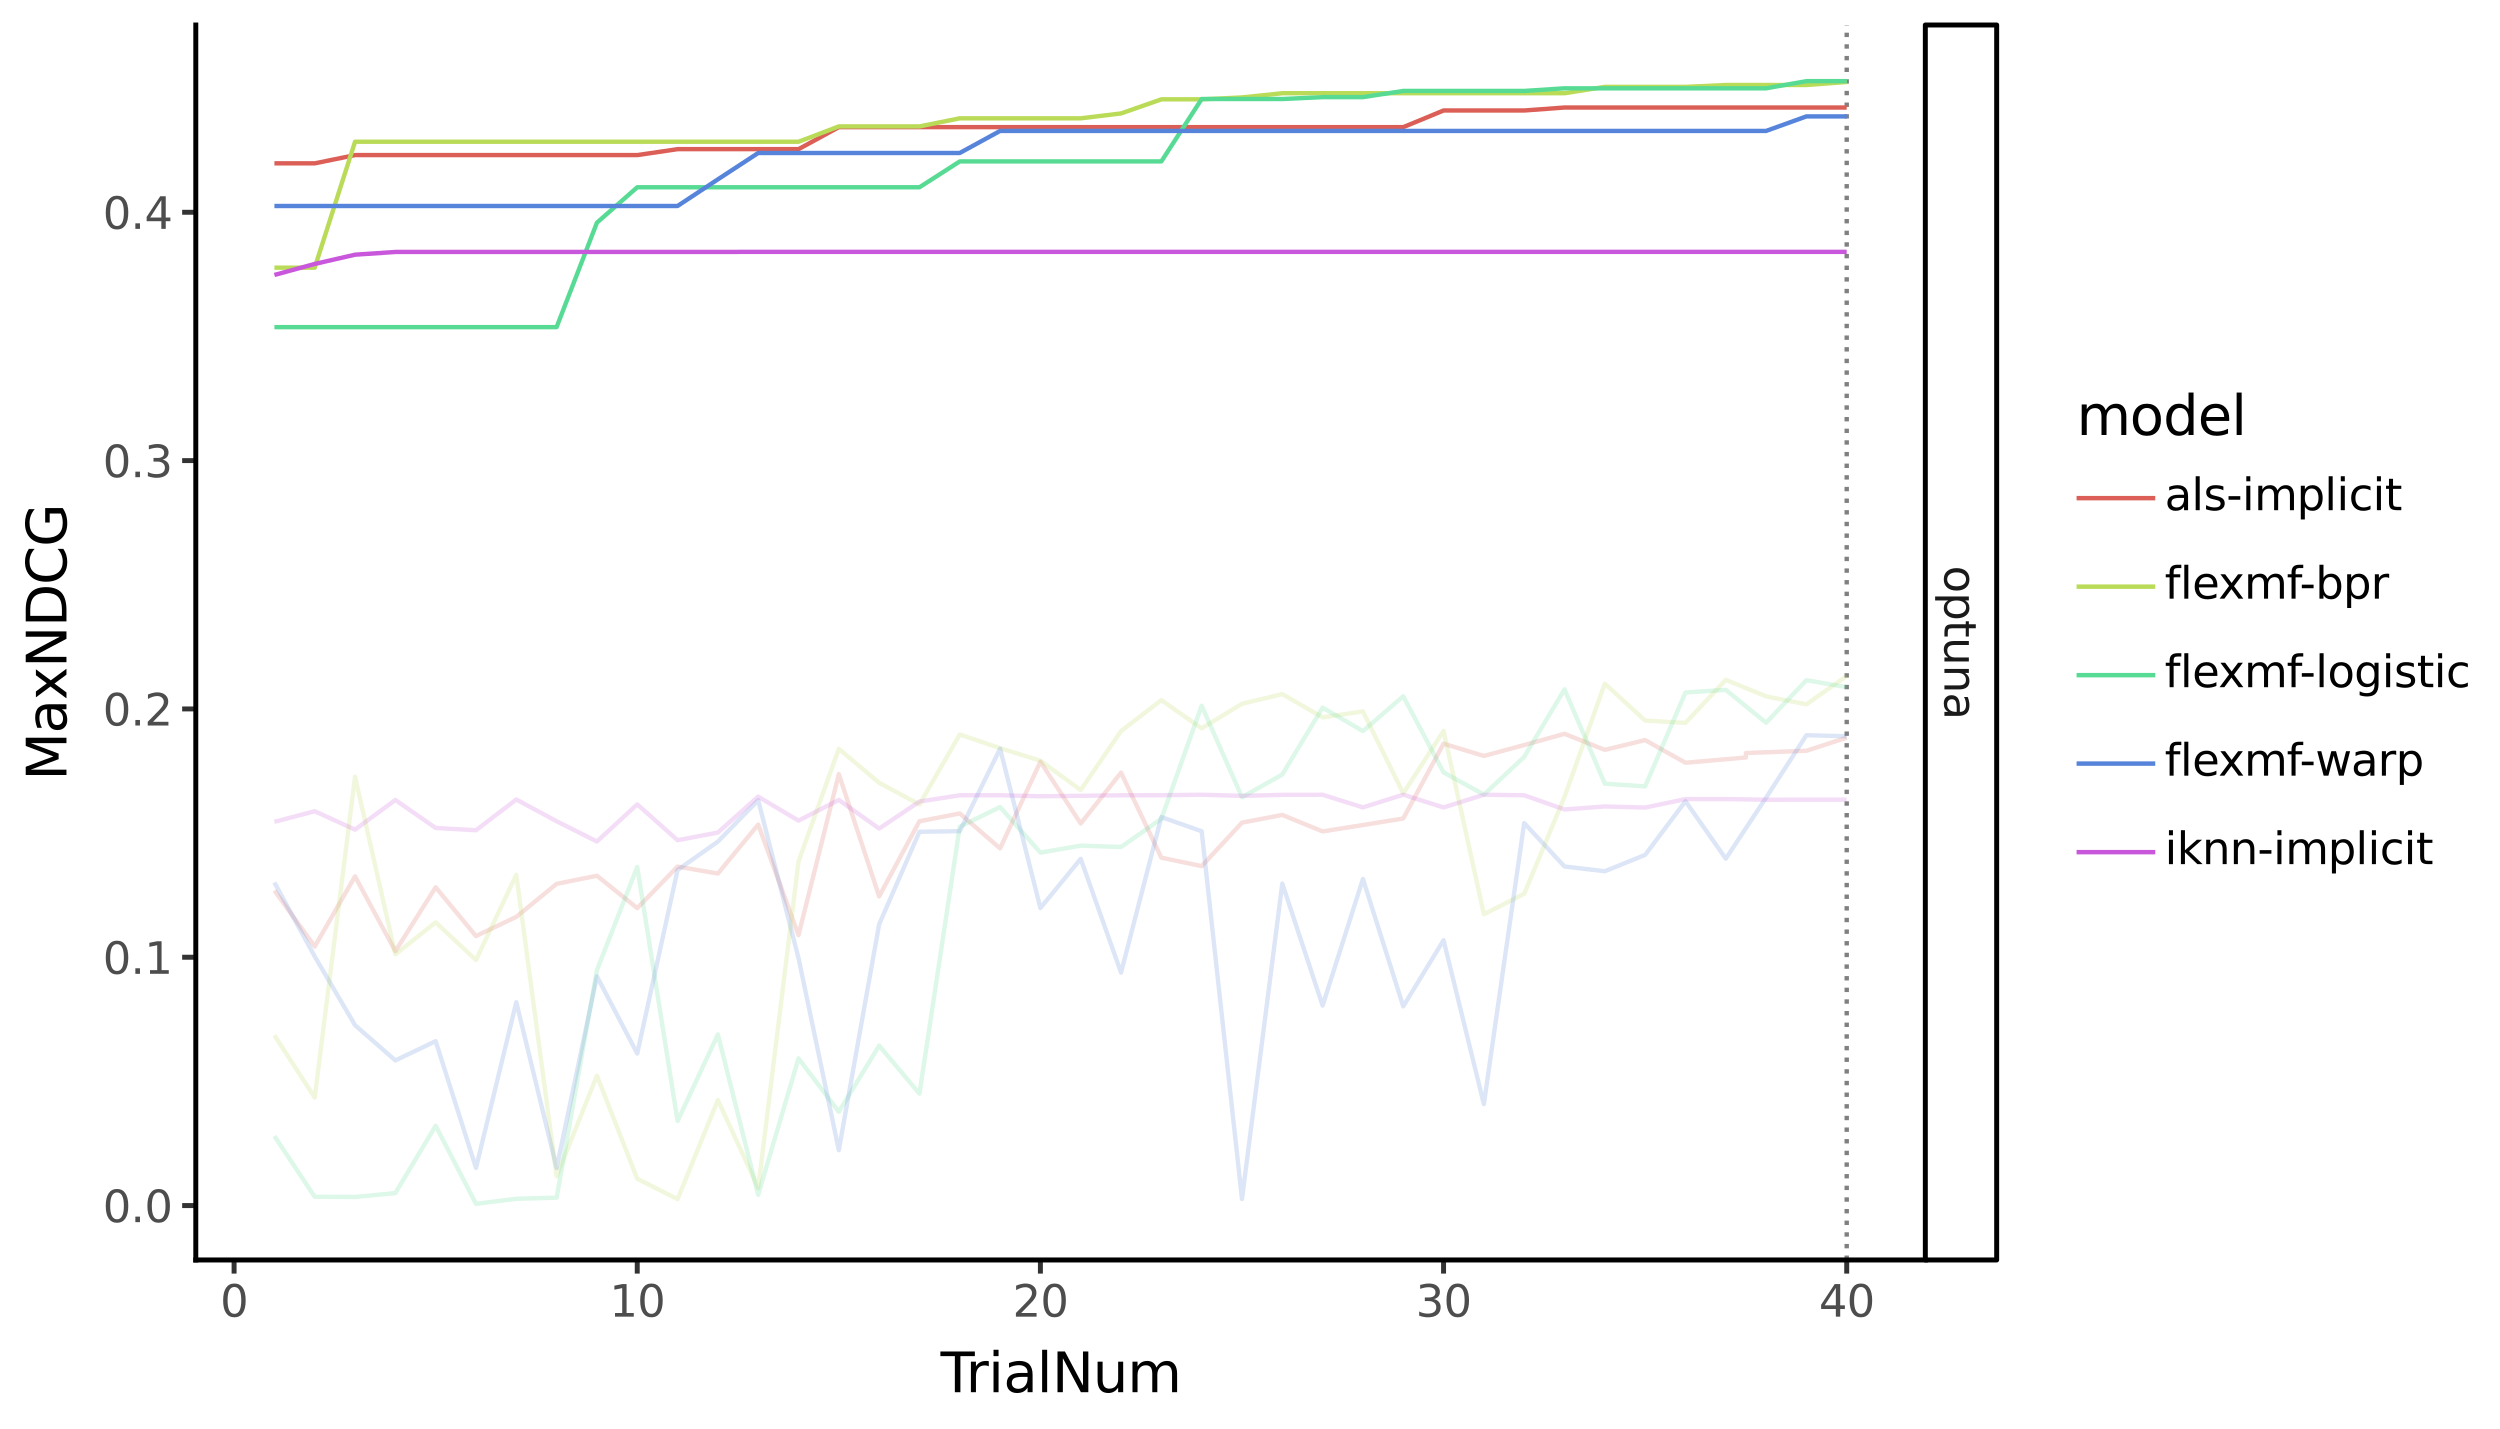 <svg xmlns:xlink="http://www.w3.org/1999/xlink" xmlns="http://www.w3.org/2000/svg" width="504pt" height="288pt" viewBox="0 0 504 288" version="1.1">
 <defs>
  <style type="text/css">*{stroke-linejoin: round; stroke-linecap: butt}</style>
 </defs>
 <g id="figure_1">
  <g id="patch_1">
   <path d="M 0 288  L 504 288  L 504 0  L 0 0  z " style="fill: #ffffff; stroke: #ffffff; stroke-linejoin: miter"/>
  </g>
  <g id="axes_1">
   <g id="patch_2">
    <path d="M 39.471 254.007  L 388.146 254.007  L 388.146 5.04  L 39.471 5.04  z " style="fill: #ffffff"/>
   </g>
   <g id="matplotlib.axis_1">
    <g id="xtick_1">
     <g id="line2d_1">
      <path d="M 47.192 254.007  " style="fill: none; stroke: #333333; stroke-width: 1.5; stroke-linecap: square"/>
      <defs>
       <path id="maba1c7c2d2" d="M 0 0  L 0 2.75  " style="stroke: #333333"/>
      </defs>
      <g>
       <use xlink:href="#maba1c7c2d2" x="47.192" y="254.007" style="fill: #333333; stroke: #333333"/>
      </g>
     </g>
     <g id="text_1">
      <!-- 0 -->
      <g style="fill: #4d4d4d" transform="translate(44.392 265.444) scale(0.088 -0.088)">
       <defs>
        <path id="DejaVuSans-30" d="M 2034 4250  Q 1547 4250 1301 3770  Q 1056 3291 1056 2328  Q 1056 1369 1301 889  Q 1547 409 2034 409  Q 2525 409 2770 889  Q 3016 1369 3016 2328  Q 3016 3291 2770 3770  Q 2525 4250 2034 4250  z M 2034 4750  Q 2819 4750 3233 4129  Q 3647 3509 3647 2328  Q 3647 1150 3233 529  Q 2819 -91 2034 -91  Q 1250 -91 836 529  Q 422 1150 422 2328  Q 422 3509 836 4129  Q 1250 4750 2034 4750  z " transform="scale(0.016)"/>
       </defs>
       <use xlink:href="#DejaVuSans-30"/>
      </g>
     </g>
    </g>
    <g id="xtick_2">
     <g id="line2d_2">
      <path d="M 128.468 254.007  " style="fill: none; stroke: #333333; stroke-width: 1.5; stroke-linecap: square"/>
      <g>
       <use xlink:href="#maba1c7c2d2" x="128.468" y="254.007" style="fill: #333333; stroke: #333333"/>
      </g>
     </g>
     <g id="text_2">
      <!-- 10 -->
      <g style="fill: #4d4d4d" transform="translate(122.869 265.444) scale(0.088 -0.088)">
       <defs>
        <path id="DejaVuSans-31" d="M 794 531  L 1825 531  L 1825 4091  L 703 3866  L 703 4441  L 1819 4666  L 2450 4666  L 2450 531  L 3481 531  L 3481 0  L 794 0  L 794 531  z " transform="scale(0.016)"/>
       </defs>
       <use xlink:href="#DejaVuSans-31"/>
       <use xlink:href="#DejaVuSans-30" transform="translate(63.623 0)"/>
      </g>
     </g>
    </g>
    <g id="xtick_3">
     <g id="line2d_3">
      <path d="M 209.745 254.007  " style="fill: none; stroke: #333333; stroke-width: 1.5; stroke-linecap: square"/>
      <g>
       <use xlink:href="#maba1c7c2d2" x="209.745" y="254.007" style="fill: #333333; stroke: #333333"/>
      </g>
     </g>
     <g id="text_3">
      <!-- 20 -->
      <g style="fill: #4d4d4d" transform="translate(204.146 265.444) scale(0.088 -0.088)">
       <defs>
        <path id="DejaVuSans-32" d="M 1228 531  L 3431 531  L 3431 0  L 469 0  L 469 531  Q 828 903 1448 1529  Q 2069 2156 2228 2338  Q 2531 2678 2651 2914  Q 2772 3150 2772 3378  Q 2772 3750 2511 3984  Q 2250 4219 1831 4219  Q 1534 4219 1204 4116  Q 875 4013 500 3803  L 500 4441  Q 881 4594 1212 4672  Q 1544 4750 1819 4750  Q 2544 4750 2975 4387  Q 3406 4025 3406 3419  Q 3406 3131 3298 2873  Q 3191 2616 2906 2266  Q 2828 2175 2409 1742  Q 1991 1309 1228 531  z " transform="scale(0.016)"/>
       </defs>
       <use xlink:href="#DejaVuSans-32"/>
       <use xlink:href="#DejaVuSans-30" transform="translate(63.623 0)"/>
      </g>
     </g>
    </g>
    <g id="xtick_4">
     <g id="line2d_4">
      <path d="M 291.021 254.007  " style="fill: none; stroke: #333333; stroke-width: 1.5; stroke-linecap: square"/>
      <g>
       <use xlink:href="#maba1c7c2d2" x="291.021" y="254.007" style="fill: #333333; stroke: #333333"/>
      </g>
     </g>
     <g id="text_4">
      <!-- 30 -->
      <g style="fill: #4d4d4d" transform="translate(285.422 265.444) scale(0.088 -0.088)">
       <defs>
        <path id="DejaVuSans-33" d="M 2597 2516  Q 3050 2419 3304 2112  Q 3559 1806 3559 1356  Q 3559 666 3084 287  Q 2609 -91 1734 -91  Q 1441 -91 1130 -33  Q 819 25 488 141  L 488 750  Q 750 597 1062 519  Q 1375 441 1716 441  Q 2309 441 2620 675  Q 2931 909 2931 1356  Q 2931 1769 2642 2001  Q 2353 2234 1838 2234  L 1294 2234  L 1294 2753  L 1863 2753  Q 2328 2753 2575 2939  Q 2822 3125 2822 3475  Q 2822 3834 2567 4026  Q 2313 4219 1838 4219  Q 1578 4219 1281 4162  Q 984 4106 628 3988  L 628 4550  Q 988 4650 1302 4700  Q 1616 4750 1894 4750  Q 2613 4750 3031 4423  Q 3450 4097 3450 3541  Q 3450 3153 3228 2886  Q 3006 2619 2597 2516  z " transform="scale(0.016)"/>
       </defs>
       <use xlink:href="#DejaVuSans-33"/>
       <use xlink:href="#DejaVuSans-30" transform="translate(63.623 0)"/>
      </g>
     </g>
    </g>
    <g id="xtick_5">
     <g id="line2d_5">
      <path d="M 372.297 254.007  " style="fill: none; stroke: #333333; stroke-width: 1.5; stroke-linecap: square"/>
      <g>
       <use xlink:href="#maba1c7c2d2" x="372.297" y="254.007" style="fill: #333333; stroke: #333333"/>
      </g>
     </g>
     <g id="text_5">
      <!-- 40 -->
      <g style="fill: #4d4d4d" transform="translate(366.698 265.444) scale(0.088 -0.088)">
       <defs>
        <path id="DejaVuSans-34" d="M 2419 4116  L 825 1625  L 2419 1625  L 2419 4116  z M 2253 4666  L 3047 4666  L 3047 1625  L 3713 1625  L 3713 1100  L 3047 1100  L 3047 0  L 2419 0  L 2419 1100  L 313 1100  L 313 1709  L 2253 4666  z " transform="scale(0.016)"/>
       </defs>
       <use xlink:href="#DejaVuSans-34"/>
       <use xlink:href="#DejaVuSans-30" transform="translate(63.623 0)"/>
      </g>
     </g>
    </g>
    <g id="xtick_6"/>
    <g id="xtick_7"/>
    <g id="xtick_8"/>
    <g id="xtick_9"/>
   </g>
   <g id="matplotlib.axis_2">
    <g id="ytick_1">
     <g id="line2d_6">
      <path d="M 39.471 243.042  " style="fill: none; stroke: #333333; stroke-width: 1.5; stroke-linecap: square"/>
      <defs>
       <path id="m8a8fabebd5" d="M 0 0  L -2.75 0  " style="stroke: #333333"/>
      </defs>
      <g>
       <use xlink:href="#m8a8fabebd5" x="39.471" y="243.042" style="fill: #333333; stroke: #333333"/>
      </g>
     </g>
     <g id="text_6">
      <!-- 0.0 -->
      <g style="fill: #4d4d4d" transform="translate(20.726 246.385) scale(0.088 -0.088)">
       <defs>
        <path id="DejaVuSans-2e" d="M 684 794  L 1344 794  L 1344 0  L 684 0  L 684 794  z " transform="scale(0.016)"/>
       </defs>
       <use xlink:href="#DejaVuSans-30"/>
       <use xlink:href="#DejaVuSans-2e" transform="translate(63.623 0)"/>
       <use xlink:href="#DejaVuSans-30" transform="translate(95.41 0)"/>
      </g>
     </g>
    </g>
    <g id="ytick_2">
     <g id="line2d_7">
      <path d="M 39.471 192.981  " style="fill: none; stroke: #333333; stroke-width: 1.5; stroke-linecap: square"/>
      <g>
       <use xlink:href="#m8a8fabebd5" x="39.471" y="192.981" style="fill: #333333; stroke: #333333"/>
      </g>
     </g>
     <g id="text_7">
      <!-- 0.1 -->
      <g style="fill: #4d4d4d" transform="translate(20.726 196.324) scale(0.088 -0.088)">
       <use xlink:href="#DejaVuSans-30"/>
       <use xlink:href="#DejaVuSans-2e" transform="translate(63.623 0)"/>
       <use xlink:href="#DejaVuSans-31" transform="translate(95.41 0)"/>
      </g>
     </g>
    </g>
    <g id="ytick_3">
     <g id="line2d_8">
      <path d="M 39.471 142.919  " style="fill: none; stroke: #333333; stroke-width: 1.5; stroke-linecap: square"/>
      <g>
       <use xlink:href="#m8a8fabebd5" x="39.471" y="142.919" style="fill: #333333; stroke: #333333"/>
      </g>
     </g>
     <g id="text_8">
      <!-- 0.2 -->
      <g style="fill: #4d4d4d" transform="translate(20.726 146.263) scale(0.088 -0.088)">
       <use xlink:href="#DejaVuSans-30"/>
       <use xlink:href="#DejaVuSans-2e" transform="translate(63.623 0)"/>
       <use xlink:href="#DejaVuSans-32" transform="translate(95.41 0)"/>
      </g>
     </g>
    </g>
    <g id="ytick_4">
     <g id="line2d_9">
      <path d="M 39.471 92.858  " style="fill: none; stroke: #333333; stroke-width: 1.5; stroke-linecap: square"/>
      <g>
       <use xlink:href="#m8a8fabebd5" x="39.471" y="92.858" style="fill: #333333; stroke: #333333"/>
      </g>
     </g>
     <g id="text_9">
      <!-- 0.3 -->
      <g style="fill: #4d4d4d" transform="translate(20.726 96.201) scale(0.088 -0.088)">
       <use xlink:href="#DejaVuSans-30"/>
       <use xlink:href="#DejaVuSans-2e" transform="translate(63.623 0)"/>
       <use xlink:href="#DejaVuSans-33" transform="translate(95.41 0)"/>
      </g>
     </g>
    </g>
    <g id="ytick_5">
     <g id="line2d_10">
      <path d="M 39.471 42.797  " style="fill: none; stroke: #333333; stroke-width: 1.5; stroke-linecap: square"/>
      <g>
       <use xlink:href="#m8a8fabebd5" x="39.471" y="42.797" style="fill: #333333; stroke: #333333"/>
      </g>
     </g>
     <g id="text_10">
      <!-- 0.4 -->
      <g style="fill: #4d4d4d" transform="translate(20.726 46.14) scale(0.088 -0.088)">
       <use xlink:href="#DejaVuSans-30"/>
       <use xlink:href="#DejaVuSans-2e" transform="translate(63.623 0)"/>
       <use xlink:href="#DejaVuSans-34" transform="translate(95.41 0)"/>
      </g>
     </g>
    </g>
    <g id="ytick_6"/>
    <g id="ytick_7"/>
    <g id="ytick_8"/>
    <g id="ytick_9"/>
    <g id="ytick_10"/>
   </g>
   <g id="LineCollection_1">
    <path d="M 372.297 254.007  L 372.297 5.04  " clip-path="url(#p34ec40195a)" style="fill: none; stroke-dasharray: 0.886,1.462; stroke-dashoffset: 0; stroke: #808080; stroke-width: 0.886"/>
   </g>
   <g id="line2d_11">
    <path d="M 55.32 179.525  L 63.447 190.813  L 71.575 176.682  L 79.702 191.761  L 87.83 178.881  L 95.958 188.713  L 104.085 184.837  L 112.213 178.184  L 120.341 176.552  L 128.468 183.079  L 136.596 174.705  L 144.724 176.107  L 152.851 166.24  L 160.979 188.516  L 169.106 156.061  L 177.234 180.708  L 185.362 165.565  L 193.489 163.991  L 201.617 171.035  L 209.745 153.564  L 217.872 166.014  L 226 155.768  L 234.127 172.905  L 242.255 174.612  L 250.383 165.841  L 258.51 164.288  L 266.638 167.616  L 274.766 166.326  L 282.893 165.011  L 291.021 149.925  L 299.149 152.399  L 307.276 150.199  L 315.404 147.936  L 323.531 151.177  L 331.659 149.205  L 339.787 153.767  L 351.978 152.71  L 351.978 151.803  L 364.17 151.357  L 372.297 148.712  " clip-path="url(#p34ec40195a)" style="fill: none; stroke: #db5f57; stroke-opacity: 0.2; stroke-width: 0.886"/>
   </g>
   <g id="line2d_12">
    <path d="M 55.32 208.723  L 63.447 221.263  L 71.575 156.595  L 79.702 192.404  L 87.83 185.945  L 95.958 193.541  L 104.085 176.373  L 112.213 237.144  L 120.341 216.861  L 128.468 237.634  L 136.596 241.748  L 144.724 221.765  L 152.851 239.498  L 160.979 173.692  L 169.106 150.966  L 177.234 157.816  L 185.362 162.17  L 193.489 148.078  L 201.617 150.828  L 209.745 153.364  L 217.872 159.27  L 226 147.379  L 234.127 141.152  L 242.255 146.827  L 250.383 141.883  L 258.51 139.933  L 266.638 144.623  L 274.766 143.418  L 282.893 159.943  L 291.021 147.361  L 299.149 184.308  L 307.276 180.191  L 315.404 160.653  L 323.531 137.825  L 331.659 145.264  L 339.787 145.739  L 347.914 137.054  L 356.042 140.384  L 364.17 141.999  L 372.297 136.274  " clip-path="url(#p34ec40195a)" style="fill: none; stroke: #b9db57; stroke-opacity: 0.2; stroke-width: 0.886"/>
   </g>
   <g id="line2d_13">
    <path d="M 55.32 229.024  L 63.447 241.267  L 71.575 241.31  L 79.702 240.525  L 87.83 226.955  L 95.958 242.691  L 104.085 241.674  L 112.213 241.45  L 120.341 195.578  L 128.468 174.785  L 136.596 225.998  L 144.724 208.548  L 152.851 240.875  L 160.979 213.372  L 169.106 224.138  L 177.234 210.808  L 185.362 220.477  L 193.489 166.659  L 201.617 162.703  L 209.745 171.887  L 217.872 170.481  L 226 170.753  L 234.127 165.069  L 242.255 142.276  L 250.383 160.712  L 258.51 156.14  L 266.638 142.662  L 274.766 147.384  L 282.893 140.366  L 291.021 155.716  L 299.149 160.193  L 307.276 152.582  L 315.404 138.978  L 323.531 157.985  L 331.659 158.531  L 339.787 139.614  L 347.914 139.07  L 356.042 145.704  L 364.17 137.126  L 372.297 138.54  " clip-path="url(#p34ec40195a)" style="fill: none; stroke: #57db94; stroke-opacity: 0.2; stroke-width: 0.886"/>
   </g>
   <g id="line2d_14">
    <path d="M 55.32 177.917  L 63.447 192.82  L 71.575 206.681  L 79.702 213.781  L 87.83 209.899  L 95.958 235.449  L 104.085 202.049  L 112.213 235.452  L 120.341 196.839  L 128.468 212.385  L 136.596 175.397  L 144.724 169.663  L 152.851 161.327  L 160.979 193.155  L 169.106 231.872  L 177.234 186.339  L 185.362 167.685  L 193.489 167.563  L 201.617 150.931  L 209.745 183.06  L 217.872 173.139  L 226 196.076  L 234.127 164.727  L 242.255 167.574  L 250.383 241.726  L 258.51 178.124  L 266.638 202.722  L 274.766 177.196  L 282.893 202.881  L 291.021 189.55  L 299.149 222.587  L 307.276 165.932  L 315.404 174.684  L 323.531 175.645  L 331.659 172.35  L 339.787 161.521  L 347.914 173.105  L 356.042 160.807  L 364.17 148.219  L 372.297 148.423  " clip-path="url(#p34ec40195a)" style="fill: none; stroke: #5784db; stroke-opacity: 0.2; stroke-width: 0.886"/>
   </g>
   <g id="line2d_15">
    <path d="M 55.32 165.682  L 63.447 163.546  L 71.575 167.248  L 79.702 161.277  L 87.83 166.919  L 95.958 167.378  L 104.085 161.179  L 112.213 165.564  L 120.341 169.649  L 128.468 162.157  L 136.596 169.384  L 144.724 167.838  L 152.851 160.604  L 160.979 165.442  L 169.106 161.265  L 177.234 167.041  L 185.362 161.592  L 193.489 160.329  L 201.617 160.319  L 209.745 160.531  L 217.872 160.433  L 226 160.33  L 234.127 160.32  L 242.255 160.213  L 250.383 160.45  L 258.51 160.239  L 266.638 160.223  L 274.766 162.773  L 282.893 160.206  L 291.021 162.785  L 299.149 160.222  L 307.276 160.328  L 315.404 163.191  L 323.531 162.578  L 331.659 162.807  L 339.787 161.096  L 347.914 161.092  L 356.042 161.223  L 364.17 161.215  L 372.297 161.206  " clip-path="url(#p34ec40195a)" style="fill: none; stroke: #c957db; stroke-opacity: 0.2; stroke-width: 0.886"/>
   </g>
   <g id="line2d_16">
    <path d="M 55.32 32.932  L 63.447 32.932  L 71.575 31.268  L 79.702 31.268  L 87.83 31.268  L 95.958 31.268  L 104.085 31.268  L 112.213 31.268  L 120.341 31.268  L 128.468 31.268  L 136.596 30.071  L 144.724 30.071  L 152.851 30.071  L 160.979 30.071  L 169.106 25.632  L 177.234 25.632  L 185.362 25.632  L 193.489 25.632  L 201.617 25.632  L 209.745 25.632  L 217.872 25.632  L 226 25.632  L 234.127 25.632  L 242.255 25.632  L 250.383 25.632  L 258.51 25.632  L 266.638 25.632  L 274.766 25.632  L 282.893 25.632  L 291.021 22.275  L 299.149 22.275  L 307.276 22.275  L 315.404 21.676  L 323.531 21.676  L 331.659 21.676  L 339.787 21.676  L 351.978 21.676  L 351.978 21.676  L 364.17 21.676  L 372.297 21.676  " clip-path="url(#p34ec40195a)" style="fill: none; stroke: #db5f57; stroke-width: 0.886"/>
   </g>
   <g id="line2d_17">
    <path d="M 55.32 53.958  L 63.447 53.958  L 71.575 28.579  L 79.702 28.579  L 87.83 28.579  L 95.958 28.579  L 104.085 28.579  L 112.213 28.579  L 120.341 28.579  L 128.468 28.579  L 136.596 28.579  L 144.724 28.579  L 152.851 28.579  L 160.979 28.579  L 169.106 25.48  L 177.234 25.48  L 185.362 25.48  L 193.489 23.85  L 201.617 23.85  L 209.745 23.85  L 217.872 23.85  L 226 22.868  L 234.127 20.028  L 242.255 20.028  L 250.383 19.642  L 258.51 18.795  L 266.638 18.795  L 274.766 18.795  L 282.893 18.795  L 291.021 18.795  L 299.149 18.795  L 307.276 18.795  L 315.404 18.795  L 323.531 17.517  L 331.659 17.517  L 339.787 17.517  L 347.914 17.136  L 356.042 17.136  L 364.17 17.136  L 372.297 16.527  " clip-path="url(#p34ec40195a)" style="fill: none; stroke: #b9db57; stroke-width: 0.886"/>
   </g>
   <g id="line2d_18">
    <path d="M 55.32 65.944  L 63.447 65.944  L 71.575 65.944  L 79.702 65.944  L 87.83 65.944  L 95.958 65.944  L 104.085 65.944  L 112.213 65.944  L 120.341 44.891  L 128.468 37.753  L 136.596 37.753  L 144.724 37.753  L 152.851 37.753  L 160.979 37.753  L 169.106 37.753  L 177.234 37.753  L 185.362 37.753  L 193.489 32.541  L 201.617 32.541  L 209.745 32.541  L 217.872 32.541  L 226 32.541  L 234.127 32.541  L 242.255 19.963  L 250.383 19.963  L 258.51 19.963  L 266.638 19.584  L 274.766 19.584  L 282.893 18.333  L 291.021 18.333  L 299.149 18.333  L 307.276 18.333  L 315.404 17.802  L 323.531 17.802  L 331.659 17.802  L 339.787 17.802  L 347.914 17.802  L 356.042 17.802  L 364.17 16.357  L 372.297 16.357  " clip-path="url(#p34ec40195a)" style="fill: none; stroke: #57db94; stroke-width: 0.886"/>
   </g>
   <g id="line2d_19">
    <path d="M 55.32 41.526  L 63.447 41.526  L 71.575 41.526  L 79.702 41.526  L 87.83 41.526  L 95.958 41.526  L 104.085 41.526  L 112.213 41.526  L 120.341 41.526  L 128.468 41.526  L 136.596 41.526  L 144.724 36.154  L 152.851 30.839  L 160.979 30.839  L 169.106 30.839  L 177.234 30.839  L 185.362 30.839  L 193.489 30.839  L 201.617 26.395  L 209.745 26.395  L 217.872 26.395  L 226 26.395  L 234.127 26.395  L 242.255 26.395  L 250.383 26.395  L 258.51 26.395  L 266.638 26.395  L 274.766 26.395  L 282.893 26.395  L 291.021 26.395  L 299.149 26.395  L 307.276 26.395  L 315.404 26.395  L 323.531 26.395  L 331.659 26.395  L 339.787 26.395  L 347.914 26.395  L 356.042 26.395  L 364.17 23.465  L 372.297 23.465  " clip-path="url(#p34ec40195a)" style="fill: none; stroke: #5784db; stroke-width: 0.886"/>
   </g>
   <g id="line2d_20">
    <path d="M 55.32 55.43  L 63.447 53.209  L 71.575 51.346  L 79.702 50.796  L 87.83 50.796  L 95.958 50.796  L 104.085 50.792  L 112.213 50.792  L 120.341 50.792  L 128.468 50.792  L 136.596 50.792  L 144.724 50.792  L 152.851 50.774  L 160.979 50.774  L 169.106 50.774  L 177.234 50.774  L 185.362 50.774  L 193.489 50.774  L 201.617 50.774  L 209.745 50.774  L 217.872 50.774  L 226 50.774  L 234.127 50.774  L 242.255 50.774  L 250.383 50.774  L 258.51 50.774  L 266.638 50.774  L 274.766 50.774  L 282.893 50.774  L 291.021 50.774  L 299.149 50.774  L 307.276 50.774  L 315.404 50.774  L 323.531 50.774  L 331.659 50.774  L 339.787 50.774  L 347.914 50.774  L 356.042 50.774  L 364.17 50.774  L 372.297 50.774  " clip-path="url(#p34ec40195a)" style="fill: none; stroke: #c957db; stroke-width: 0.886"/>
   </g>
   <g id="patch_3">
    <path d="M 39.471 254.007  L 39.471 5.04  " style="fill: none; stroke: #000000; stroke-linejoin: miter; stroke-linecap: square"/>
   </g>
   <g id="patch_4">
    <path d="M 39.471 254.007  L 388.146 254.007  " style="fill: none; stroke: #000000; stroke-linejoin: miter; stroke-linecap: square"/>
   </g>
  </g>
  <g id="text_11">
   <!-- TrialNum -->
   <g transform="translate(189.615 280.672) scale(0.11 -0.11)">
    <defs>
     <path id="DejaVuSans-54" d="M -19 4666  L 3928 4666  L 3928 4134  L 2272 4134  L 2272 0  L 1638 0  L 1638 4134  L -19 4134  L -19 4666  z " transform="scale(0.016)"/>
     <path id="DejaVuSans-72" d="M 2631 2963  Q 2534 3019 2420 3045  Q 2306 3072 2169 3072  Q 1681 3072 1420 2755  Q 1159 2438 1159 1844  L 1159 0  L 581 0  L 581 3500  L 1159 3500  L 1159 2956  Q 1341 3275 1631 3429  Q 1922 3584 2338 3584  Q 2397 3584 2469 3576  Q 2541 3569 2628 3553  L 2631 2963  z " transform="scale(0.016)"/>
     <path id="DejaVuSans-69" d="M 603 3500  L 1178 3500  L 1178 0  L 603 0  L 603 3500  z M 603 4863  L 1178 4863  L 1178 4134  L 603 4134  L 603 4863  z " transform="scale(0.016)"/>
     <path id="DejaVuSans-61" d="M 2194 1759  Q 1497 1759 1228 1600  Q 959 1441 959 1056  Q 959 750 1161 570  Q 1363 391 1709 391  Q 2188 391 2477 730  Q 2766 1069 2766 1631  L 2766 1759  L 2194 1759  z M 3341 1997  L 3341 0  L 2766 0  L 2766 531  Q 2569 213 2275 61  Q 1981 -91 1556 -91  Q 1019 -91 701 211  Q 384 513 384 1019  Q 384 1609 779 1909  Q 1175 2209 1959 2209  L 2766 2209  L 2766 2266  Q 2766 2663 2505 2880  Q 2244 3097 1772 3097  Q 1472 3097 1187 3025  Q 903 2953 641 2809  L 641 3341  Q 956 3463 1253 3523  Q 1550 3584 1831 3584  Q 2591 3584 2966 3190  Q 3341 2797 3341 1997  z " transform="scale(0.016)"/>
     <path id="DejaVuSans-6c" d="M 603 4863  L 1178 4863  L 1178 0  L 603 0  L 603 4863  z " transform="scale(0.016)"/>
     <path id="DejaVuSans-4e" d="M 628 4666  L 1478 4666  L 3547 763  L 3547 4666  L 4159 4666  L 4159 0  L 3309 0  L 1241 3903  L 1241 0  L 628 0  L 628 4666  z " transform="scale(0.016)"/>
     <path id="DejaVuSans-75" d="M 544 1381  L 544 3500  L 1119 3500  L 1119 1403  Q 1119 906 1312 657  Q 1506 409 1894 409  Q 2359 409 2629 706  Q 2900 1003 2900 1516  L 2900 3500  L 3475 3500  L 3475 0  L 2900 0  L 2900 538  Q 2691 219 2414 64  Q 2138 -91 1772 -91  Q 1169 -91 856 284  Q 544 659 544 1381  z M 1991 3584  L 1991 3584  z " transform="scale(0.016)"/>
     <path id="DejaVuSans-6d" d="M 3328 2828  Q 3544 3216 3844 3400  Q 4144 3584 4550 3584  Q 5097 3584 5394 3201  Q 5691 2819 5691 2113  L 5691 0  L 5113 0  L 5113 2094  Q 5113 2597 4934 2840  Q 4756 3084 4391 3084  Q 3944 3084 3684 2787  Q 3425 2491 3425 1978  L 3425 0  L 2847 0  L 2847 2094  Q 2847 2600 2669 2842  Q 2491 3084 2119 3084  Q 1678 3084 1418 2786  Q 1159 2488 1159 1978  L 1159 0  L 581 0  L 581 3500  L 1159 3500  L 1159 2956  Q 1356 3278 1631 3431  Q 1906 3584 2284 3584  Q 2666 3584 2933 3390  Q 3200 3197 3328 2828  z " transform="scale(0.016)"/>
    </defs>
    <use xlink:href="#DejaVuSans-54"/>
    <use xlink:href="#DejaVuSans-72" transform="translate(46.334 0)"/>
    <use xlink:href="#DejaVuSans-69" transform="translate(87.447 0)"/>
    <use xlink:href="#DejaVuSans-61" transform="translate(115.23 0)"/>
    <use xlink:href="#DejaVuSans-6c" transform="translate(176.51 0)"/>
    <use xlink:href="#DejaVuSans-4e" transform="translate(204.293 0)"/>
    <use xlink:href="#DejaVuSans-75" transform="translate(279.098 0)"/>
    <use xlink:href="#DejaVuSans-6d" transform="translate(342.477 0)"/>
   </g>
  </g>
  <g id="text_12">
   <!-- MaxNDCG -->
   <g transform="translate(13.398 157.347) rotate(-90) scale(0.11 -0.11)">
    <defs>
     <path id="DejaVuSans-4d" d="M 628 4666  L 1569 4666  L 2759 1491  L 3956 4666  L 4897 4666  L 4897 0  L 4281 0  L 4281 4097  L 3078 897  L 2444 897  L 1241 4097  L 1241 0  L 628 0  L 628 4666  z " transform="scale(0.016)"/>
     <path id="DejaVuSans-78" d="M 3513 3500  L 2247 1797  L 3578 0  L 2900 0  L 1881 1375  L 863 0  L 184 0  L 1544 1831  L 300 3500  L 978 3500  L 1906 2253  L 2834 3500  L 3513 3500  z " transform="scale(0.016)"/>
     <path id="DejaVuSans-44" d="M 1259 4147  L 1259 519  L 2022 519  Q 2988 519 3436 956  Q 3884 1394 3884 2338  Q 3884 3275 3436 3711  Q 2988 4147 2022 4147  L 1259 4147  z M 628 4666  L 1925 4666  Q 3281 4666 3915 4102  Q 4550 3538 4550 2338  Q 4550 1131 3912 565  Q 3275 0 1925 0  L 628 0  L 628 4666  z " transform="scale(0.016)"/>
     <path id="DejaVuSans-43" d="M 4122 4306  L 4122 3641  Q 3803 3938 3442 4084  Q 3081 4231 2675 4231  Q 1875 4231 1450 3742  Q 1025 3253 1025 2328  Q 1025 1406 1450 917  Q 1875 428 2675 428  Q 3081 428 3442 575  Q 3803 722 4122 1019  L 4122 359  Q 3791 134 3420 21  Q 3050 -91 2638 -91  Q 1578 -91 968 557  Q 359 1206 359 2328  Q 359 3453 968 4101  Q 1578 4750 2638 4750  Q 3056 4750 3426 4639  Q 3797 4528 4122 4306  z " transform="scale(0.016)"/>
     <path id="DejaVuSans-47" d="M 3809 666  L 3809 1919  L 2778 1919  L 2778 2438  L 4434 2438  L 4434 434  Q 4069 175 3628 42  Q 3188 -91 2688 -91  Q 1594 -91 976 548  Q 359 1188 359 2328  Q 359 3472 976 4111  Q 1594 4750 2688 4750  Q 3144 4750 3555 4637  Q 3966 4525 4313 4306  L 4313 3634  Q 3963 3931 3569 4081  Q 3175 4231 2741 4231  Q 1884 4231 1454 3753  Q 1025 3275 1025 2328  Q 1025 1384 1454 906  Q 1884 428 2741 428  Q 3075 428 3337 486  Q 3600 544 3809 666  z " transform="scale(0.016)"/>
    </defs>
    <use xlink:href="#DejaVuSans-4d"/>
    <use xlink:href="#DejaVuSans-61" transform="translate(86.279 0)"/>
    <use xlink:href="#DejaVuSans-78" transform="translate(147.559 0)"/>
    <use xlink:href="#DejaVuSans-4e" transform="translate(206.738 0)"/>
    <use xlink:href="#DejaVuSans-44" transform="translate(281.543 0)"/>
    <use xlink:href="#DejaVuSans-43" transform="translate(358.545 0)"/>
    <use xlink:href="#DejaVuSans-47" transform="translate(428.369 0)"/>
   </g>
  </g>
  <g id="patch_5">
   <path d="M 388.146 254.007  L 402.529 254.007  L 402.529 5.04  L 388.146 5.04  L 388.146 254.007  z " style="fill: none; stroke: #000000; stroke-linejoin: miter"/>
  </g>
  <g id="text_13">
   <!-- optuna -->
   <g style="fill: #1a1a1a" transform="translate(391.994 114.04) rotate(-270) scale(0.088 -0.088)">
    <defs>
     <path id="DejaVuSans-6f" d="M 1959 3097  Q 1497 3097 1228 2736  Q 959 2375 959 1747  Q 959 1119 1226 758  Q 1494 397 1959 397  Q 2419 397 2687 759  Q 2956 1122 2956 1747  Q 2956 2369 2687 2733  Q 2419 3097 1959 3097  z M 1959 3584  Q 2709 3584 3137 3096  Q 3566 2609 3566 1747  Q 3566 888 3137 398  Q 2709 -91 1959 -91  Q 1206 -91 779 398  Q 353 888 353 1747  Q 353 2609 779 3096  Q 1206 3584 1959 3584  z " transform="scale(0.016)"/>
     <path id="DejaVuSans-70" d="M 1159 525  L 1159 -1331  L 581 -1331  L 581 3500  L 1159 3500  L 1159 2969  Q 1341 3281 1617 3432  Q 1894 3584 2278 3584  Q 2916 3584 3314 3078  Q 3713 2572 3713 1747  Q 3713 922 3314 415  Q 2916 -91 2278 -91  Q 1894 -91 1617 61  Q 1341 213 1159 525  z M 3116 1747  Q 3116 2381 2855 2742  Q 2594 3103 2138 3103  Q 1681 3103 1420 2742  Q 1159 2381 1159 1747  Q 1159 1113 1420 752  Q 1681 391 2138 391  Q 2594 391 2855 752  Q 3116 1113 3116 1747  z " transform="scale(0.016)"/>
     <path id="DejaVuSans-74" d="M 1172 4494  L 1172 3500  L 2356 3500  L 2356 3053  L 1172 3053  L 1172 1153  Q 1172 725 1289 603  Q 1406 481 1766 481  L 2356 481  L 2356 0  L 1766 0  Q 1100 0 847 248  Q 594 497 594 1153  L 594 3053  L 172 3053  L 172 3500  L 594 3500  L 594 4494  L 1172 4494  z " transform="scale(0.016)"/>
     <path id="DejaVuSans-6e" d="M 3513 2113  L 3513 0  L 2938 0  L 2938 2094  Q 2938 2591 2744 2837  Q 2550 3084 2163 3084  Q 1697 3084 1428 2787  Q 1159 2491 1159 1978  L 1159 0  L 581 0  L 581 3500  L 1159 3500  L 1159 2956  Q 1366 3272 1645 3428  Q 1925 3584 2291 3584  Q 2894 3584 3203 3211  Q 3513 2838 3513 2113  z " transform="scale(0.016)"/>
    </defs>
    <use xlink:href="#DejaVuSans-6f"/>
    <use xlink:href="#DejaVuSans-70" transform="translate(61.182 0)"/>
    <use xlink:href="#DejaVuSans-74" transform="translate(124.658 0)"/>
    <use xlink:href="#DejaVuSans-75" transform="translate(163.867 0)"/>
    <use xlink:href="#DejaVuSans-6e" transform="translate(227.246 0)"/>
    <use xlink:href="#DejaVuSans-61" transform="translate(290.625 0)"/>
   </g>
  </g>
  <g id="patch_6">
   <path d="M 417.649 180.707  L 498.96 180.707  L 498.96 78.341  L 417.649 78.341  z " style="fill: #ffffff"/>
  </g>
  <g id="text_14">
   <!-- model -->
   <g transform="translate(418.649 87.699) scale(0.11 -0.11)">
    <defs>
     <path id="DejaVuSans-64" d="M 2906 2969  L 2906 4863  L 3481 4863  L 3481 0  L 2906 0  L 2906 525  Q 2725 213 2448 61  Q 2172 -91 1784 -91  Q 1150 -91 751 415  Q 353 922 353 1747  Q 353 2572 751 3078  Q 1150 3584 1784 3584  Q 2172 3584 2448 3432  Q 2725 3281 2906 2969  z M 947 1747  Q 947 1113 1208 752  Q 1469 391 1925 391  Q 2381 391 2643 752  Q 2906 1113 2906 1747  Q 2906 2381 2643 2742  Q 2381 3103 1925 3103  Q 1469 3103 1208 2742  Q 947 2381 947 1747  z " transform="scale(0.016)"/>
     <path id="DejaVuSans-65" d="M 3597 1894  L 3597 1613  L 953 1613  Q 991 1019 1311 708  Q 1631 397 2203 397  Q 2534 397 2845 478  Q 3156 559 3463 722  L 3463 178  Q 3153 47 2828 -22  Q 2503 -91 2169 -91  Q 1331 -91 842 396  Q 353 884 353 1716  Q 353 2575 817 3079  Q 1281 3584 2069 3584  Q 2775 3584 3186 3129  Q 3597 2675 3597 1894  z M 3022 2063  Q 3016 2534 2758 2815  Q 2500 3097 2075 3097  Q 1594 3097 1305 2825  Q 1016 2553 972 2059  L 3022 2063  z " transform="scale(0.016)"/>
    </defs>
    <use xlink:href="#DejaVuSans-6d"/>
    <use xlink:href="#DejaVuSans-6f" transform="translate(97.412 0)"/>
    <use xlink:href="#DejaVuSans-64" transform="translate(158.594 0)"/>
    <use xlink:href="#DejaVuSans-65" transform="translate(222.07 0)"/>
    <use xlink:href="#DejaVuSans-6c" transform="translate(283.594 0)"/>
   </g>
  </g>
  <g id="line2d_21">
   <path d="M 418.649 100.427  L 434.49 100.427  " clip-path="url(#p9ad3ff569e)" style="fill: none; stroke: #db5f57; stroke-opacity: 0.2; stroke-width: 0.886"/>
  </g>
  <g id="line2d_22">
   <path d="M 418.649 100.427  L 434.49 100.427  " clip-path="url(#p9ad3ff569e)" style="fill: none; stroke: #db5f57; stroke-width: 0.886"/>
  </g>
  <g id="text_15">
   <!-- als-implicit -->
   <g transform="translate(436.409 102.855) scale(0.088 -0.088)">
    <defs>
     <path id="DejaVuSans-73" d="M 2834 3397  L 2834 2853  Q 2591 2978 2328 3040  Q 2066 3103 1784 3103  Q 1356 3103 1142 2972  Q 928 2841 928 2578  Q 928 2378 1081 2264  Q 1234 2150 1697 2047  L 1894 2003  Q 2506 1872 2764 1633  Q 3022 1394 3022 966  Q 3022 478 2636 193  Q 2250 -91 1575 -91  Q 1294 -91 989 -36  Q 684 19 347 128  L 347 722  Q 666 556 975 473  Q 1284 391 1588 391  Q 1994 391 2212 530  Q 2431 669 2431 922  Q 2431 1156 2273 1281  Q 2116 1406 1581 1522  L 1381 1569  Q 847 1681 609 1914  Q 372 2147 372 2553  Q 372 3047 722 3315  Q 1072 3584 1716 3584  Q 2034 3584 2315 3537  Q 2597 3491 2834 3397  z " transform="scale(0.016)"/>
     <path id="DejaVuSans-2d" d="M 313 2009  L 1997 2009  L 1997 1497  L 313 1497  L 313 2009  z " transform="scale(0.016)"/>
     <path id="DejaVuSans-63" d="M 3122 3366  L 3122 2828  Q 2878 2963 2633 3030  Q 2388 3097 2138 3097  Q 1578 3097 1268 2742  Q 959 2388 959 1747  Q 959 1106 1268 751  Q 1578 397 2138 397  Q 2388 397 2633 464  Q 2878 531 3122 666  L 3122 134  Q 2881 22 2623 -34  Q 2366 -91 2075 -91  Q 1284 -91 818 406  Q 353 903 353 1747  Q 353 2603 823 3093  Q 1294 3584 2113 3584  Q 2378 3584 2631 3529  Q 2884 3475 3122 3366  z " transform="scale(0.016)"/>
    </defs>
    <use xlink:href="#DejaVuSans-61"/>
    <use xlink:href="#DejaVuSans-6c" transform="translate(61.279 0)"/>
    <use xlink:href="#DejaVuSans-73" transform="translate(89.062 0)"/>
    <use xlink:href="#DejaVuSans-2d" transform="translate(141.162 0)"/>
    <use xlink:href="#DejaVuSans-69" transform="translate(177.246 0)"/>
    <use xlink:href="#DejaVuSans-6d" transform="translate(205.029 0)"/>
    <use xlink:href="#DejaVuSans-70" transform="translate(302.441 0)"/>
    <use xlink:href="#DejaVuSans-6c" transform="translate(365.918 0)"/>
    <use xlink:href="#DejaVuSans-69" transform="translate(393.701 0)"/>
    <use xlink:href="#DejaVuSans-63" transform="translate(421.484 0)"/>
    <use xlink:href="#DejaVuSans-69" transform="translate(476.465 0)"/>
    <use xlink:href="#DejaVuSans-74" transform="translate(504.248 0)"/>
   </g>
  </g>
  <g id="line2d_23">
   <path d="M 418.649 118.267  L 434.49 118.267  " clip-path="url(#p1548135cd9)" style="fill: none; stroke: #b9db57; stroke-opacity: 0.2; stroke-width: 0.886"/>
  </g>
  <g id="line2d_24">
   <path d="M 418.649 118.267  L 434.49 118.267  " clip-path="url(#p1548135cd9)" style="fill: none; stroke: #b9db57; stroke-width: 0.886"/>
  </g>
  <g id="text_16">
   <!-- flexmf-bpr -->
   <g transform="translate(436.409 120.695) scale(0.088 -0.088)">
    <defs>
     <path id="DejaVuSans-66" d="M 2375 4863  L 2375 4384  L 1825 4384  Q 1516 4384 1395 4259  Q 1275 4134 1275 3809  L 1275 3500  L 2222 3500  L 2222 3053  L 1275 3053  L 1275 0  L 697 0  L 697 3053  L 147 3053  L 147 3500  L 697 3500  L 697 3744  Q 697 4328 969 4595  Q 1241 4863 1831 4863  L 2375 4863  z " transform="scale(0.016)"/>
     <path id="DejaVuSans-62" d="M 3116 1747  Q 3116 2381 2855 2742  Q 2594 3103 2138 3103  Q 1681 3103 1420 2742  Q 1159 2381 1159 1747  Q 1159 1113 1420 752  Q 1681 391 2138 391  Q 2594 391 2855 752  Q 3116 1113 3116 1747  z M 1159 2969  Q 1341 3281 1617 3432  Q 1894 3584 2278 3584  Q 2916 3584 3314 3078  Q 3713 2572 3713 1747  Q 3713 922 3314 415  Q 2916 -91 2278 -91  Q 1894 -91 1617 61  Q 1341 213 1159 525  L 1159 0  L 581 0  L 581 4863  L 1159 4863  L 1159 2969  z " transform="scale(0.016)"/>
    </defs>
    <use xlink:href="#DejaVuSans-66"/>
    <use xlink:href="#DejaVuSans-6c" transform="translate(35.205 0)"/>
    <use xlink:href="#DejaVuSans-65" transform="translate(62.988 0)"/>
    <use xlink:href="#DejaVuSans-78" transform="translate(122.762 0)"/>
    <use xlink:href="#DejaVuSans-6d" transform="translate(181.941 0)"/>
    <use xlink:href="#DejaVuSans-66" transform="translate(279.354 0)"/>
    <use xlink:href="#DejaVuSans-2d" transform="translate(309.059 0)"/>
    <use xlink:href="#DejaVuSans-62" transform="translate(345.143 0)"/>
    <use xlink:href="#DejaVuSans-70" transform="translate(408.619 0)"/>
    <use xlink:href="#DejaVuSans-72" transform="translate(472.096 0)"/>
   </g>
  </g>
  <g id="line2d_25">
   <path d="M 418.649 136.107  L 434.49 136.107  " clip-path="url(#pbffc5105b5)" style="fill: none; stroke: #57db94; stroke-opacity: 0.2; stroke-width: 0.886"/>
  </g>
  <g id="line2d_26">
   <path d="M 418.649 136.107  L 434.49 136.107  " clip-path="url(#pbffc5105b5)" style="fill: none; stroke: #57db94; stroke-width: 0.886"/>
  </g>
  <g id="text_17">
   <!-- flexmf-logistic -->
   <g transform="translate(436.409 138.535) scale(0.088 -0.088)">
    <defs>
     <path id="DejaVuSans-67" d="M 2906 1791  Q 2906 2416 2648 2759  Q 2391 3103 1925 3103  Q 1463 3103 1205 2759  Q 947 2416 947 1791  Q 947 1169 1205 825  Q 1463 481 1925 481  Q 2391 481 2648 825  Q 2906 1169 2906 1791  z M 3481 434  Q 3481 -459 3084 -895  Q 2688 -1331 1869 -1331  Q 1566 -1331 1297 -1286  Q 1028 -1241 775 -1147  L 775 -588  Q 1028 -725 1275 -790  Q 1522 -856 1778 -856  Q 2344 -856 2625 -561  Q 2906 -266 2906 331  L 2906 616  Q 2728 306 2450 153  Q 2172 0 1784 0  Q 1141 0 747 490  Q 353 981 353 1791  Q 353 2603 747 3093  Q 1141 3584 1784 3584  Q 2172 3584 2450 3431  Q 2728 3278 2906 2969  L 2906 3500  L 3481 3500  L 3481 434  z " transform="scale(0.016)"/>
    </defs>
    <use xlink:href="#DejaVuSans-66"/>
    <use xlink:href="#DejaVuSans-6c" transform="translate(35.205 0)"/>
    <use xlink:href="#DejaVuSans-65" transform="translate(62.988 0)"/>
    <use xlink:href="#DejaVuSans-78" transform="translate(122.762 0)"/>
    <use xlink:href="#DejaVuSans-6d" transform="translate(181.941 0)"/>
    <use xlink:href="#DejaVuSans-66" transform="translate(279.354 0)"/>
    <use xlink:href="#DejaVuSans-2d" transform="translate(309.059 0)"/>
    <use xlink:href="#DejaVuSans-6c" transform="translate(345.143 0)"/>
    <use xlink:href="#DejaVuSans-6f" transform="translate(372.926 0)"/>
    <use xlink:href="#DejaVuSans-67" transform="translate(434.107 0)"/>
    <use xlink:href="#DejaVuSans-69" transform="translate(497.584 0)"/>
    <use xlink:href="#DejaVuSans-73" transform="translate(525.367 0)"/>
    <use xlink:href="#DejaVuSans-74" transform="translate(577.467 0)"/>
    <use xlink:href="#DejaVuSans-69" transform="translate(616.676 0)"/>
    <use xlink:href="#DejaVuSans-63" transform="translate(644.459 0)"/>
   </g>
  </g>
  <g id="line2d_27">
   <path d="M 418.649 153.947  L 434.49 153.947  " clip-path="url(#pd24b0733c1)" style="fill: none; stroke: #5784db; stroke-opacity: 0.2; stroke-width: 0.886"/>
  </g>
  <g id="line2d_28">
   <path d="M 418.649 153.947  L 434.49 153.947  " clip-path="url(#pd24b0733c1)" style="fill: none; stroke: #5784db; stroke-width: 0.886"/>
  </g>
  <g id="text_18">
   <!-- flexmf-warp -->
   <g transform="translate(436.409 156.375) scale(0.088 -0.088)">
    <defs>
     <path id="DejaVuSans-77" d="M 269 3500  L 844 3500  L 1563 769  L 2278 3500  L 2956 3500  L 3675 769  L 4391 3500  L 4966 3500  L 4050 0  L 3372 0  L 2619 2869  L 1863 0  L 1184 0  L 269 3500  z " transform="scale(0.016)"/>
    </defs>
    <use xlink:href="#DejaVuSans-66"/>
    <use xlink:href="#DejaVuSans-6c" transform="translate(35.205 0)"/>
    <use xlink:href="#DejaVuSans-65" transform="translate(62.988 0)"/>
    <use xlink:href="#DejaVuSans-78" transform="translate(122.762 0)"/>
    <use xlink:href="#DejaVuSans-6d" transform="translate(181.941 0)"/>
    <use xlink:href="#DejaVuSans-66" transform="translate(279.354 0)"/>
    <use xlink:href="#DejaVuSans-2d" transform="translate(309.059 0)"/>
    <use xlink:href="#DejaVuSans-77" transform="translate(345.143 0)"/>
    <use xlink:href="#DejaVuSans-61" transform="translate(426.93 0)"/>
    <use xlink:href="#DejaVuSans-72" transform="translate(488.209 0)"/>
    <use xlink:href="#DejaVuSans-70" transform="translate(529.322 0)"/>
   </g>
  </g>
  <g id="line2d_29">
   <path d="M 418.649 171.787  L 434.49 171.787  " clip-path="url(#p54df6a4e46)" style="fill: none; stroke: #c957db; stroke-opacity: 0.2; stroke-width: 0.886"/>
  </g>
  <g id="line2d_30">
   <path d="M 418.649 171.787  L 434.49 171.787  " clip-path="url(#p54df6a4e46)" style="fill: none; stroke: #c957db; stroke-width: 0.886"/>
  </g>
  <g id="text_19">
   <!-- iknn-implicit -->
   <g transform="translate(436.409 174.215) scale(0.088 -0.088)">
    <defs>
     <path id="DejaVuSans-6b" d="M 581 4863  L 1159 4863  L 1159 1991  L 2875 3500  L 3609 3500  L 1753 1863  L 3688 0  L 2938 0  L 1159 1709  L 1159 0  L 581 0  L 581 4863  z " transform="scale(0.016)"/>
    </defs>
    <use xlink:href="#DejaVuSans-69"/>
    <use xlink:href="#DejaVuSans-6b" transform="translate(27.783 0)"/>
    <use xlink:href="#DejaVuSans-6e" transform="translate(85.693 0)"/>
    <use xlink:href="#DejaVuSans-6e" transform="translate(149.072 0)"/>
    <use xlink:href="#DejaVuSans-2d" transform="translate(212.451 0)"/>
    <use xlink:href="#DejaVuSans-69" transform="translate(248.535 0)"/>
    <use xlink:href="#DejaVuSans-6d" transform="translate(276.318 0)"/>
    <use xlink:href="#DejaVuSans-70" transform="translate(373.73 0)"/>
    <use xlink:href="#DejaVuSans-6c" transform="translate(437.207 0)"/>
    <use xlink:href="#DejaVuSans-69" transform="translate(464.99 0)"/>
    <use xlink:href="#DejaVuSans-63" transform="translate(492.773 0)"/>
    <use xlink:href="#DejaVuSans-69" transform="translate(547.754 0)"/>
    <use xlink:href="#DejaVuSans-74" transform="translate(575.537 0)"/>
   </g>
  </g>
 </g>
 <defs>
  <clipPath id="p34ec40195a">
   <rect x="39.471" y="5.04" width="348.675" height="248.967"/>
  </clipPath>
  <clipPath id="p9ad3ff569e">
   <path d="M 418.649 108.347  L 418.649 92.507  L 434.49 92.507  L 434.49 108.347  "/>
  </clipPath>
  <clipPath id="p1548135cd9">
   <path d="M 418.649 126.187  L 418.649 110.347  L 434.49 110.347  L 434.49 126.187  "/>
  </clipPath>
  <clipPath id="pbffc5105b5">
   <path d="M 418.649 144.027  L 418.649 128.187  L 434.49 128.187  L 434.49 144.027  "/>
  </clipPath>
  <clipPath id="pd24b0733c1">
   <path d="M 418.649 161.867  L 418.649 146.027  L 434.49 146.027  L 434.49 161.867  "/>
  </clipPath>
  <clipPath id="p54df6a4e46">
   <path d="M 418.649 179.707  L 418.649 163.867  L 434.49 163.867  L 434.49 179.707  "/>
  </clipPath>
 </defs>
</svg>